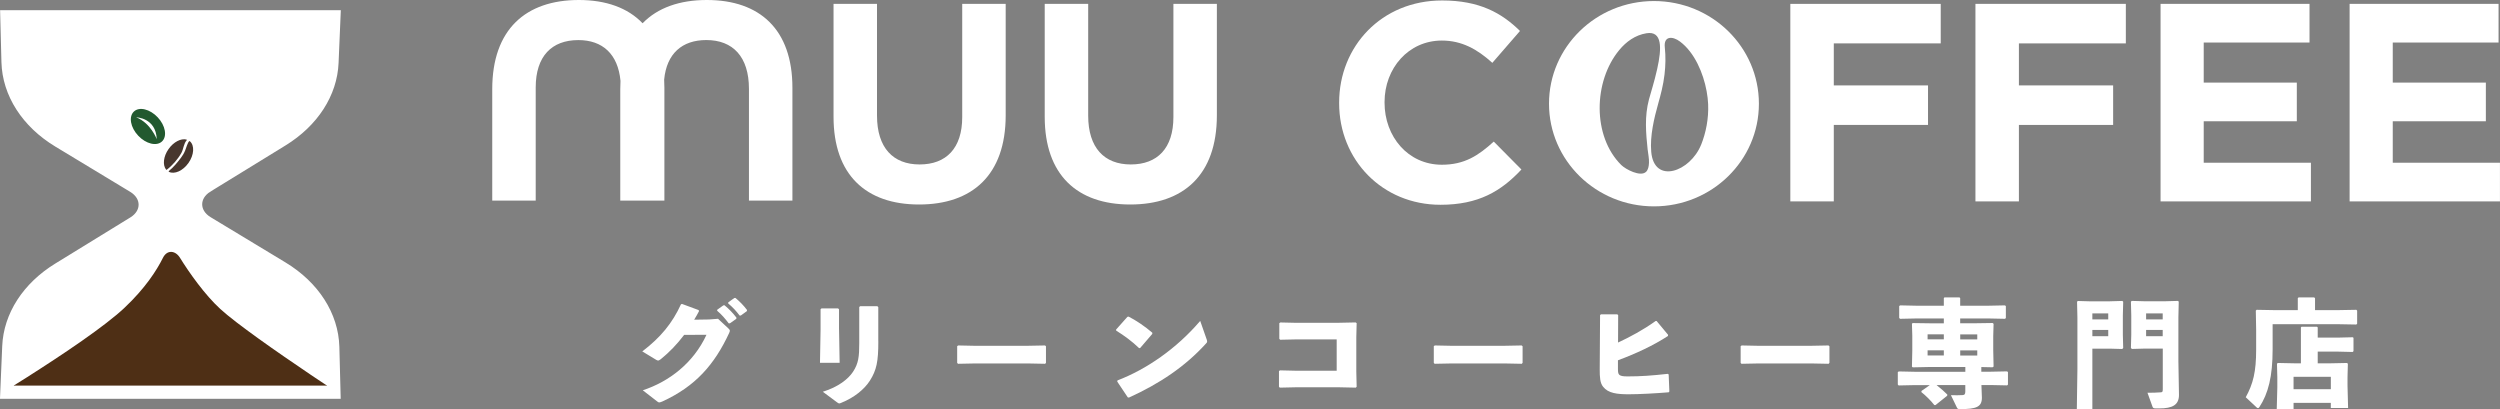 <?xml version="1.0" encoding="UTF-8"?>
<svg id="_レイヤー_2" data-name="レイヤー 2" xmlns="http://www.w3.org/2000/svg" xmlns:xlink="http://www.w3.org/1999/xlink" viewBox="0 0 643.64 105.37">
  <rect x="0" y="0" width="643.64" height="105.37" fill="#808080" stroke="none"/>
  <defs>
    <style>
      .cls-1 {
        clip-path: url(#clippath);
      }

      .cls-2, .cls-3, .cls-4 {
        fill: #fff;
      }

      .cls-3, .cls-5 {
        stroke: #fff;
        stroke-width: 3.4px;
      }

      .cls-6 {
        fill: #47362e;
      }

      .cls-6, .cls-7, .cls-8, .cls-4 {
        stroke-width: 0px;
      }

      .cls-7 {
        fill: #4e2f15;
      }

      .cls-8 {
        fill: #22592f;
      }

      .cls-5 {
        fill: none;
      }
    </style>
    <clipPath id="clippath">
      <path class="cls-3" d="M53.28,47.88l19.35-11.89c7.81-4.8,12.51-12.07,12.84-19.86l.5-11.8H1.77l.3,11.63c.21,7.98,5.01,15.46,13.05,20.32l19.29,11.66c3.95,2.39,3.97,7.07.05,9.48l-19.35,11.89c-7.81,4.8-12.51,12.07-12.84,19.86l-.5,11.8h84.2l-.3-11.63c-.21-7.98-5.01-15.46-13.05-20.32l-19.29-11.66c-3.95-2.39-3.97-7.07-.05-9.48Z"/>
    </clipPath>
  </defs>
  <g id="_レイヤー_1-2" data-name="レイヤー 1">
    <g>
      <path class="cls-4" d="M181.98,0c-6.99,0-12.67,1.99-16.54,5.99-3.8-3.97-9.41-5.99-16.41-5.99-13.66,0-22.3,7.56-22.3,22.96v28.69h11.19v-29.13c0-8.06,4.14-12.2,10.97-12.2,6.23,0,10.21,3.58,10.86,10.5-.04.7-.06,1.41-.06,2.14v28.69h11.36v-29.06c0-.72-.03-1.41-.06-2.1.65-6.72,4.63-10.18,10.86-10.18,6.83,0,10.97,4.29,10.97,12.57v28.77h11.19v-29.06c0-14.96-8.35-22.59-22.01-22.59Z"/>
      <path class="cls-4" d="M236.61,52.65c-13.66,0-22.01-7.63-22.01-22.59V1h11.19v28.77c0,8.28,4.14,12.57,10.97,12.57s10.97-4.14,10.97-12.2V1h11.19v28.69c0,15.4-8.64,22.96-22.3,22.96Z"/>
      <path class="cls-4" d="M290.98,52.65c-13.66,0-22.01-7.63-22.01-22.59V1s11.19,0,11.19,0v28.77c0,8.28,4.14,12.57,10.97,12.57,6.83,0,10.97-4.14,10.97-12.2V1s11.19,0,11.19,0v28.69c0,15.4-8.64,22.96-22.3,22.96Z"/>
      <path class="cls-4" d="M370.85,52.72c-14.96,0-26.08-11.55-26.08-26.15v-.15c0-14.46,10.9-26.3,26.51-26.3,9.59,0,15.33,3.2,20.05,7.85l-7.12,8.21c-3.92-3.56-7.92-5.74-13-5.74-8.57,0-14.75,7.12-14.75,15.84v.15c0,8.72,6.03,15.98,14.75,15.98,5.81,0,9.37-2.32,13.37-5.96l7.12,7.19c-5.23,5.59-11.04,9.08-20.85,9.08Z"/>
      <path class="cls-4" d="M472.12,11.17v10.82h24.26v10.17h-24.26v19.69h-11.19V1h38.72v10.17h-27.53Z"/>
      <path class="cls-4" d="M519.78,11.17v10.82h24.26v10.17h-24.26v19.69h-11.19V1h38.72v10.17h-27.53Z"/>
      <path class="cls-4" d="M556.25,51.85V1h38.35v9.95h-27.24v10.32h23.97v9.95h-23.97v10.68h27.6v9.95h-38.72Z"/>
      <path class="cls-4" d="M604.92,51.85V1h38.35v9.95h-27.24v10.32h23.97v9.95h-23.97v10.68h27.6v9.95h-38.72Z"/>
      <path class="cls-4" d="M425.82.27c-14.92,0-27.02,11.83-27.02,26.43s12.1,26.43,27.02,26.43,27.02-11.83,27.02-26.43S440.75.27,425.82.27ZM424.22,38.64c.13,1.2.37,2.16.32,3.3-.04.95-.23,1.78-.73,2.28-1.42,1.42-5.28-.62-6.41-1.74-7.45-7.37-7.2-21.54-.5-29.61,1.76-2.12,4.06-3.83,7.01-4.31,4.04-.65,3.97,3.73,2.74,9.22-.78,3.48-1.55,5.71-2.11,7.8-1.17,4.41-.8,8.6-.33,13.07ZM437.98,37.22c-2.83,7.06-12.12,10.29-12.86,1.88-.36-4.11.74-8.67,1.79-12.4.65-2.31,1.3-4.73,1.63-7.52.27-2.31.33-4.65.07-7.04-.3-2.88,1.97-2.91,3.93-1.43.93.7,1.76,1.54,2.5,2.49,3.04,3.88,4.55,9.47,4.73,13.6.16,3.77-.58,7.39-1.79,10.43Z"/>
      <g>
        <path class="cls-4" d="M176.13,86.23c-1.83,2.41-3.79,4.45-5.99,6.23-.33.24-.51.36-.72.36-.12,0-.27-.06-.48-.18l-3.58-2.17c4.72-3.58,7.76-7.31,9.96-12.13l.27-.09,4.3,1.59.06.3c-.39.75-.78,1.44-1.23,2.17l3.85-.06,2.29-.18,2.62,2.44c.27.24.42.42.42.63,0,.15-.06.33-.18.6-3.79,8.15-8.67,13.72-17.21,17.63-.39.15-.6.24-.78.24-.15,0-.3-.06-.51-.24l-3.73-2.89c6.71-2.2,13.03-6.98,16.4-14.29l-5.75.03ZM184.67,79.73l1.56-1.11.3-.03c1.11.93,2.17,1.99,3.07,3.19l-.03.3-1.66,1.17h-.3c-.93-1.23-1.78-2.23-2.98-3.25l.03-.27ZM187.5,77.84l1.54-1.11.3-.03c1.11.93,2.08,1.9,2.98,3.1l-.03.3-1.57,1.14h-.3c-.93-1.23-1.75-2.11-2.95-3.13l.03-.27Z"/>
        <path class="cls-4" d="M216.02,84.82l.15,8.58h-5.06l.15-8.52v-5.27l.24-.21h4.27l.24.24v5.17ZM226.13,87.92c0,5.15-.45,7.37-2.17,10.08-1.44,2.26-4.09,4.39-7.34,5.69-.27.12-.42.18-.57.18s-.3-.12-.6-.33l-3.61-2.68c4.06-1.26,6.56-3.31,7.76-5.12,1.44-2.17,1.62-3.97,1.62-7.37v-9.33l.24-.21h4.42l.24.24v8.85Z"/>
        <path class="cls-4" d="M264.57,93.57h-13.45l-4.48.09-.21-.24v-4.3l.27-.18,4.3.09h13.42l4.63-.09.24.21v4.27l-.21.24-4.51-.09Z"/>
        <path class="cls-4" d="M287.34,84.85l2.92-3.28.3-.06c1.8.9,4.21,2.5,6.11,4.15v.3l-3.13,3.64-.27.03c-1.81-1.75-3.82-3.22-5.9-4.51l-.03-.27ZM310.66,87.35c.09.24.12.42.12.57,0,.21-.09.33-.3.54-5.36,5.9-11.89,10.29-19.83,13.9l-.3-.06-2.71-4.06.06-.3c7.46-2.86,15.17-8.15,21.3-15.32l1.65,4.72Z"/>
        <path class="cls-4" d="M333.58,83.1h11.19l4.24-.09.27.18-.09,3.64v8.85l.09,3.88-.21.24-4.15-.09h-11.46l-3.97.09-.21-.24v-4.03l.27-.18,3.79.09h10.8v-8.06h-10.44l-4.12.09-.21-.24v-4.03l.27-.18,3.94.09Z"/>
        <path class="cls-4" d="M387.28,93.57h-13.45l-4.48.09-.21-.24v-4.3l.27-.18,4.3.09h13.42l4.63-.09.24.21v4.27l-.21.24-4.51-.09Z"/>
        <path class="cls-4" d="M416.58,88.19c2.95-1.38,6.5-3.25,9.66-5.54h.27l2.95,3.55-.03.3c-3.79,2.47-8.18,4.51-12.88,6.26v2.05c0,.84.03,1.29.27,1.59.36.42.99.51,2.26.51,3.4,0,6.2-.21,10.29-.66l.24.15.18,4.39-.18.21c-3.19.27-7.61.51-10.32.51-2.92,0-5.24-.27-6.53-1.9-.84-1.02-.9-2.5-.9-4.54l.09-13.93.21-.21h4.24l.21.21-.03,7.04Z"/>
        <path class="cls-4" d="M466.28,93.57h-13.45l-4.48.09-.21-.24v-4.3l.27-.18,4.3.09h13.42l4.63-.09.24.21v4.27l-.21.24-4.51-.09Z"/>
        <path class="cls-4" d="M500.45,81.99h-7.07l-4.21.09-.21-.24v-3.04l.24-.18,4.18.09h7.07v-1.96l.15-.18h3.88l.18.18v1.96h7.31l4.24-.09.21.21v3.04l-.21.21-4.24-.09h-7.31v1.23h4.21l4.15-.06.24.21-.09,3.16v3.61l.09,4.24-.27.18-2.89-.06v1.2h2.41l4.24-.09.21.21v3.19l-.21.21-4.24-.09h-2.38l.12,3.25c0,2.35-1.35,2.95-5.63,2.95-.45,0-.63-.06-.78-.36l-1.56-3.22c1.26.03,2.38,0,2.98-.03.54-.03.72-.24.72-.96v-1.62h-7.4c1.05.84,2.14,1.78,2.77,2.44l-.03.3-3.01,2.41h-.3c-.81-1.05-2.26-2.5-3.34-3.34l.03-.3,2.14-1.5h-3.82l-4.21.09-.21-.24v-3.19l.24-.18,4.18.09h12.97v-1.23h-9.33l-4.21.09-.21-.18.09-4.09v-3.91l-.09-3.07.21-.15,4.36.06h3.64v-1.23ZM500.45,86.08h-4.18v1.29h4.18v-1.29ZM496.27,90.2v1.32h4.18v-1.32h-4.18ZM509.06,87.38v-1.29h-4.39v1.29h4.39ZM504.67,91.53h4.39v-1.32h-4.39v1.32Z"/>
        <path class="cls-4" d="M543.23,77.57l3.19-.09.21.21-.09,3.49v5.03l.09,3.37-.24.27-3.19-.09h-4.51v15.62h-4l.15-10.23v-13.45l-.09-4,.18-.21,3.22.09h5.08ZM542.78,82.23v-1.54h-4.09v1.54h4.09ZM538.69,86.56h4.09v-1.62h-4.09v1.62ZM552.05,89.75l-3.19.09-.24-.27.09-3.37v-5.03l-.09-3.49.21-.21,3.19.09h5.51l3.22-.09.18.21-.09,4v11.37l.15,8.61c0,2.59-1.65,3.49-5.08,3.49h-.9c-.6,0-.72-.15-.84-.45l-1.29-3.58c1.11,0,2.65-.03,3.52-.12.36-.06.42-.18.42-.9v-10.35h-4.75ZM556.8,82.23v-1.54h-4.27v1.54h4.27ZM552.53,86.56h4.27v-1.62h-4.27v1.62Z"/>
        <path class="cls-4" d="M591.57,76.78l.21-.21h4.03l.21.21v3.07h5.63l5-.09.21.21v3.37l-.21.21-5-.09h-16.55v6.5c0,6.92-1.11,11.38-3.43,14.87-.12.18-.21.24-.33.24s-.24-.06-.36-.18l-2.8-2.62c1.9-3.46,2.68-6.53,2.68-12.25v-5.15l-.09-4.9.21-.21,5,.09h5.6v-3.07ZM590.49,103.72v1.62h-4.33l.15-5.54v-2.71l-.09-3.43.21-.21,4.33.09h1.62v-9.24l.15-.18h4l.18.18v2.62h5.36l3.67-.09.18.15v3.43l-.21.21-3.64-.09h-5.36v3.01h3.25l4.3-.09.21.21-.09,3.43v2.26l.15,5.69h-4.45v-1.32h-9.6ZM600.09,97.01h-9.6v3.19h9.6v-3.19Z"/>
      </g>
      <g>
        <g>
          <path class="cls-2" d="M53.28,47.88l19.35-11.89c7.81-4.8,12.51-12.07,12.84-19.86l.5-11.8H1.77l.3,11.63c.21,7.98,5.01,15.46,13.05,20.32l19.29,11.66c3.95,2.39,3.97,7.07.05,9.48l-19.35,11.89c-7.81,4.8-12.51,12.07-12.84,19.86l-.5,11.8h84.2l-.3-11.63c-.21-7.98-5.01-15.46-13.05-20.32l-19.29-11.66c-3.95-2.39-3.97-7.07-.05-9.48Z"/>
          <g class="cls-1">
            <path class="cls-7" d="M43.33,107.89H-10.58s32.58-19.19,42.59-28.61c5.38-5.06,8.34-9.69,9.93-12.88,1.1-2.22,3.24-1.89,4.38-.06,2.46,3.98,6.46,9.6,10.4,13.21,8.22,7.51,40.54,28.34,40.54,28.34h-53.91Z"/>
          </g>
          <path class="cls-5" d="M53.28,47.88l19.35-11.89c7.81-4.8,12.51-12.07,12.84-19.86l.5-11.8H1.77l.3,11.63c.21,7.98,5.01,15.46,13.05,20.32l19.29,11.66c3.95,2.39,3.97,7.07.05,9.48l-19.35,11.89c-7.81,4.8-12.51,12.07-12.84,19.86l-.5,11.8h84.2l-.3-11.63c-.21-7.98-5.01-15.46-13.05-20.32l-19.29-11.66c-3.95-2.39-3.97-7.07-.05-9.48Z"/>
        </g>
        <path class="cls-8" d="M34.47,28.72c-1.39,1.31-.89,4.09,1.11,6.21,2,2.13,4.75,2.79,6.13,1.48,1.39-1.31.89-4.09-1.11-6.21-2-2.13-4.75-2.79-6.13-1.48ZM40.35,35.83s-1.52-4.16-5.3-5.63c0,0,5.11.09,5.3,5.63Z"/>
        <g>
          <path class="cls-6" d="M46.56,40.67c.46-.6.85-1.27,1.13-1.98.25-.63.61-1.96,1.02-2.33.05-.04.12-.04.17,0,1.25,1.07,1.11,3.52-.36,5.6-1.42,2.02-3.59,2.98-5.02,2.29-.09-.04-.1-.17-.02-.23,1.17-.93,2.2-2.2,3.08-3.36Z"/>
          <path class="cls-6" d="M46.73,39.31c-.87,1.59-2.32,3.27-3.8,4.39-.05.04-.12.03-.16-.02-.94-1.18-.72-3.4.63-5.31,1.29-1.84,3.2-2.8,4.62-2.44.08.02.1.13.04.19-.75.78-.85,2.32-1.33,3.19Z"/>
        </g>
      </g>
    </g>
  </g>
</svg>
